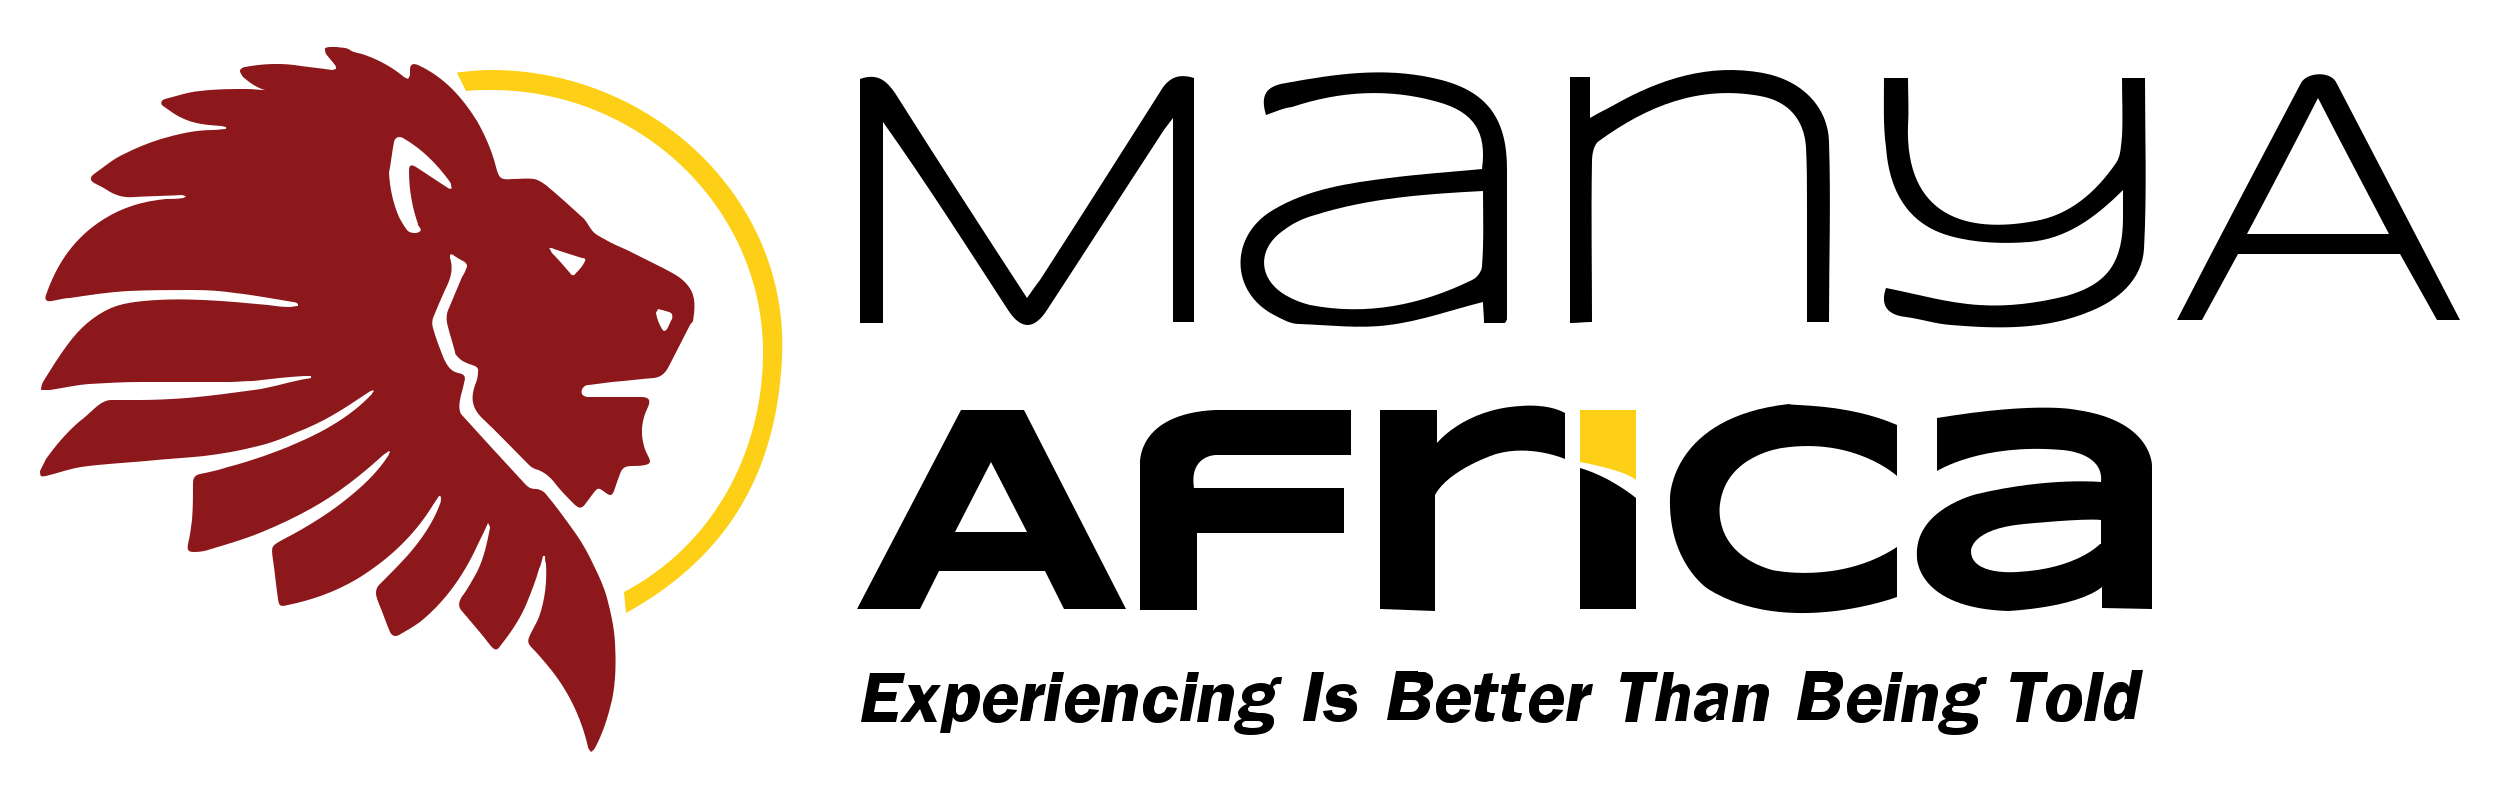 <?xml version="1.0" encoding="utf-8"?>
<!-- Generator: Adobe Illustrator 28.2.0, SVG Export Plug-In . SVG Version: 6.00 Build 0)  -->
<svg version="1.1" id="Layer_1" xmlns="http://www.w3.org/2000/svg" xmlns:xlink="http://www.w3.org/1999/xlink" x="0px" y="0px"
	 viewBox="0 0 250 80" style="enable-background:new 0 0 250 80;" xml:space="preserve">
<style type="text/css">
	.st0{fill-rule:evenodd;clip-rule:evenodd;fill:#FFFFFF;}
	.st1{fill:#FDCF16;}
	.st2{fill-rule:evenodd;clip-rule:evenodd;}
	.st3{fill:#FFFFFF;}
	.st4{fill-rule:evenodd;clip-rule:evenodd;fill:#8C181C;}
</style>
<path class="st4" d="M68.9,28.7c-0.7-1-1.7-1.4-2.6-1.9c-1.2-0.6-2.4-1.2-3.6-1.8c-0.7-0.3-1.4-0.6-2.1-1c-0.5-0.3-1.1-0.5-1.5-1.1
	c-0.3-0.4-0.5-0.9-0.9-1.2c-1.1-1-2.3-2.1-3.5-3.1c-0.4-0.3-0.8-0.6-1.3-0.7c-0.7-0.1-1.4,0-2.1,0c-1.2,0.1-1.4,0-1.7-1.2
	c-0.4-1.6-1.1-3.2-1.9-4.6c-1.5-2.4-3.3-4.4-5.9-5.6c-0.5-0.2-0.8-0.1-0.8,0.5c0,0.1,0,0.3,0,0.4c0,0.2-0.1,0.3-0.2,0.5
	c-0.1-0.1-0.3-0.1-0.4-0.2c-1.2-1-2.5-1.7-3.9-2.2c-0.5-0.2-1.1-0.2-1.5-0.5c-0.4-0.3-0.9-0.2-1.3-0.3c-0.2,0-0.5,0-0.7,0
	c-0.2,0-0.5,0.1-0.5,0.1c0,0.2,0,0.4,0.1,0.6c0.3,0.4,0.6,0.7,0.9,1.1c0.1,0.1,0.1,0.3,0.1,0.4c-0.1,0-0.3,0.1-0.4,0.1
	c-1.3-0.2-2.5-0.3-3.8-0.5c-1.6-0.2-3.3-0.1-4.9,0.2c-0.2,0-0.5,0.2-0.5,0.4c0,0.2,0.2,0.4,0.3,0.6C25,8.3,25.7,8.8,26.5,9
	c-0.6,0-1.2-0.1-1.8-0.1c-1.6,0-3.1,0-4.7,0.2c-1.2,0.1-2.3,0.5-3.5,0.8c-0.4,0.1-0.5,0.5-0.2,0.7c0.6,0.4,1.2,0.9,1.9,1.2
	c1.2,0.6,2.5,0.7,3.9,0.8c0.2,0,0.3,0.1,0.5,0.1c0,0.1,0,0.1,0,0.2c-0.4,0-0.8,0.1-1.3,0.1c-1.8,0-3.5,0.4-5.2,0.9
	c-1.3,0.4-2.5,0.9-3.7,1.5c-1.1,0.5-2,1.3-3,2c-0.5,0.4-0.4,0.7,0.2,1c0.4,0.2,0.8,0.4,1.1,0.6c0.9,0.6,1.8,0.8,2.8,0.7
	c1.6-0.1,3.1-0.1,4.7-0.2c0.1,0,0.2,0.1,0.4,0.1c-0.1,0.1-0.2,0.2-0.3,0.2c-0.6,0.1-1.1,0.1-1.7,0.1c-2.2,0.2-4.3,0.8-6.2,2
	c-2.9,1.8-4.7,4.4-5.8,7.6c-0.2,0.5,0.1,0.7,0.6,0.6c0.6-0.1,1.2-0.3,1.8-0.3c2-0.3,3.9-0.6,5.9-0.7C15,29,17.2,29,19.4,29
	c1.4,0,2.8,0.1,4.1,0.3c1.9,0.2,3.9,0.6,5.8,0.9c0.2,0,0.4,0.1,0.5,0.2c0,0.1,0,0.1,0,0.2c-0.3,0-0.6,0.1-0.9,0.1
	c-0.7,0-1.4-0.1-2.1-0.2c-2.1-0.2-4.3-0.4-6.4-0.5c-2.3-0.1-4.6-0.1-6.9,0.2c-0.8,0.1-1.7,0.3-2.4,0.6c-1.8,0.8-3.2,2.1-4.3,3.6
	c-0.9,1.2-1.7,2.5-2.5,3.8c-0.1,0.2-0.2,0.5-0.2,0.8C4.4,39,4.6,39,4.9,39c0,0,0.1,0,0.1,0c1.3-0.2,2.6-0.5,3.9-0.6
	c1.7-0.1,3.5-0.2,5.2-0.2c2.9,0,5.9,0,8.8,0c0.8,0,1.6-0.1,2.4-0.1c1.7-0.2,3.4-0.4,5.1-0.5c0.2,0,0.4,0,0.7,0c0,0.1,0,0.1,0,0.2
	c-0.4,0.1-0.7,0.1-1.1,0.2c-1.5,0.3-3,0.8-4.6,1c-2.2,0.3-4.4,0.6-6.7,0.8C17.3,39.9,15.6,40,14,40c-1,0-1.9,0-2.9,0
	c-0.4,0-0.8,0.2-1.1,0.4c-0.7,0.5-1.3,1.2-2,1.7c-1.3,1.1-2.4,2.4-3.4,3.8c-0.2,0.4-0.4,0.8-0.6,1.2c0,0.1,0,0.4,0.1,0.5
	c0.1,0.1,0.3,0,0.5,0c1.2-0.3,2.3-0.7,3.5-0.9c2.1-0.3,4.3-0.4,6.5-0.6c1.9-0.2,3.9-0.3,5.8-0.5c1.7-0.2,3.4-0.5,5-0.9
	c1.4-0.3,2.8-0.8,4.1-1.4c1.3-0.5,2.6-1.1,3.8-1.8c1.2-0.7,2.4-1.5,3.6-2.3c0.1-0.1,0.3-0.1,0.4-0.2c0,0,0,0.1,0.1,0.1
	c-0.1,0.1-0.2,0.2-0.2,0.3c-2.1,2.2-4.7,3.7-7.5,4.9c-1.1,0.5-2.2,0.9-3.3,1.3c-1.2,0.4-2.4,0.8-3.6,1.1c-0.9,0.3-1.8,0.5-2.8,0.7
	c-0.5,0.1-0.7,0.4-0.7,0.9c0,1.2,0,2.5-0.1,3.7c-0.1,0.8-0.2,1.6-0.4,2.4c-0.1,0.6,0,0.8,0.6,0.8c0.6,0,1.2-0.1,1.7-0.3
	c1.7-0.5,3.4-1,5.1-1.7c1.7-0.7,3.4-1.5,5-2.4c2.5-1.4,4.8-3.2,6.9-5.1c0.2-0.2,0.5-0.4,0.8-0.6l0.1,0.1c-0.1,0.1-0.1,0.3-0.2,0.4
	c-0.9,1.4-2.1,2.6-3.4,3.7c-2.1,1.8-4.5,3.3-7,4.6c-1.3,0.7-1.3,0.7-1.1,2.1c0.2,1.3,0.3,2.6,0.5,3.9c0.1,0.7,0.2,0.8,1,0.6
	c2.4-0.5,4.7-1.3,6.9-2.6c3.1-1.9,5.7-4.3,7.6-7.4c0.2-0.3,0.4-0.6,0.6-0.9c0.1,0,0.1,0,0.2,0.1c0,0.2,0,0.5-0.1,0.7
	c-0.7,1.9-1.9,3.6-3.2,5.1c-0.9,1-1.9,2-2.9,3c-0.2,0.2-0.3,0.5-0.3,0.8c0,0.4,0.2,0.8,0.3,1.1c0.4,0.9,0.7,1.9,1.1,2.8
	c0.2,0.4,0.5,0.5,0.9,0.3c0.7-0.4,1.4-0.8,2.1-1.3c2.7-2.2,4.5-4.9,5.9-8c0.3-0.6,0.6-1.2,0.9-1.9c0.1,0.2,0.2,0.3,0.2,0.5
	c-0.3,1.5-0.6,3-1.3,4.4c-0.5,0.9-1,1.8-1.6,2.6c-0.2,0.4-0.3,0.8,0,1.2c1,1.2,2,2.3,2.9,3.5c0.5,0.6,0.7,0.6,1.1,0
	c1.1-1.4,2.1-2.9,2.7-4.5c0.4-1,0.8-2,1.1-3.1c0.2-0.4,0.3-0.9,0.4-1.3c0.1,0,0.1,0,0.2,0c0,0.3,0,0.5,0.1,0.8
	c0.1,1.8-0.1,3.6-0.7,5.3c-0.2,0.5-0.5,1-0.8,1.6c-0.4,0.8-0.4,1,0.2,1.6c0.5,0.5,1,1.1,1.5,1.7c2,2.4,3.3,5.1,4,8.1
	c0,0.2,0.2,0.3,0.3,0.5c0.1-0.1,0.3-0.2,0.4-0.4c0.8-1.5,1.3-3.1,1.7-4.8c0.4-1.9,0.4-3.9,0.3-5.8c-0.1-1.5-0.4-2.9-0.8-4.4
	c-0.3-1.1-0.8-2.2-1.3-3.2c-0.5-1.1-1.1-2.2-1.8-3.2c-1-1.4-2-2.8-3.1-4.1c-0.2-0.2-0.6-0.4-0.9-0.4c-0.4,0-0.7-0.1-1-0.4
	c-1.2-1.3-2.3-2.5-3.5-3.8c-1-1.1-2-2.2-3-3.3C45.9,41,45.9,40.5,46,40c0.1-0.6,0.3-1.1,0.4-1.7c0.2-0.6,0.1-0.9-0.6-1
	c-0.8-0.2-1.1-0.8-1.4-1.4c-0.4-1-0.8-2-1.1-3.1c-0.1-0.3-0.1-0.7,0-1c0.4-1,0.8-1.9,1.2-2.8c0.5-1,0.9-2,0.5-3.2c0-0.1,0-0.3,0-0.3
	c0.1-0.1,0.2-0.1,0.3,0c0.3,0.2,0.6,0.4,1,0.6c0.4,0.2,0.5,0.5,0.3,0.8c-0.1,0.3-0.2,0.5-0.4,0.8c-0.4,1-0.9,2.1-1.3,3.1
	c-0.3,0.6-0.3,1.2-0.1,1.9c0.2,0.8,0.5,1.7,0.7,2.5c0,0.2,0.1,0.3,0.2,0.4c0.4,0.5,0.9,0.7,1.5,0.9c0.4,0.1,0.7,0.3,0.6,0.7
	c0,0.4-0.1,0.9-0.3,1.3c-0.4,1.2-0.4,2.2,0.7,3.3c1.6,1.5,3.1,3.1,4.7,4.7c0.2,0.2,0.4,0.3,0.6,0.4c0.8,0.2,1.4,0.7,1.9,1.3
	c0.6,0.8,1.3,1.5,2,2.2c0.5,0.5,0.8,0.5,1.2-0.1c0.2-0.3,0.4-0.5,0.6-0.8c0.6-0.8,0.6-0.8,1.4-0.2c0.4,0.3,0.6,0.3,0.8-0.2
	c0.2-0.6,0.4-1.2,0.6-1.7c0.2-0.6,0.5-0.8,1.2-0.8c0.4,0,0.9,0,1.3-0.1c0.5-0.1,0.6-0.3,0.4-0.7c-0.2-0.4-0.4-0.8-0.5-1.2
	c-0.4-1.4-0.2-2.7,0.4-3.9c0.3-0.7,0.1-1-0.7-1c-1.8,0-3.5,0-5.3,0c-0.2,0-0.5-0.1-0.6-0.3c-0.1-0.3,0-0.6,0.3-0.8
	c0.1-0.1,0.3-0.1,0.4-0.1c0.8-0.1,1.6-0.2,2.3-0.3c1.4-0.1,2.8-0.3,4.2-0.4c0.8-0.1,1.2-0.6,1.5-1.2c0.7-1.4,1.4-2.7,2.1-4.1
	c0.1-0.2,0.3-0.3,0.3-0.4C69.5,30.8,69.6,29.7,68.9,28.7z M44.8,18.8c-1.1-0.7-2.1-1.4-3.2-2.1c-0.5-0.3-0.7-0.2-0.7,0.4
	c0,1.8,0.3,3.6,0.9,5.3c0,0,0,0.1,0,0.1c0.1,0.2,0.5,0.5,0.1,0.7c-0.3,0.2-1,0.1-1.2-0.2c-0.3-0.4-0.6-0.9-0.8-1.3
	c-0.6-1.4-0.9-2.8-1-4.4c0.2-1,0.3-2.1,0.5-3.1c0.1-0.5,0.5-0.6,0.9-0.4c1.9,1.1,3.4,2.6,4.7,4.4c0,0.1,0.1,0.1,0.1,0.2
	c0,0.1,0,0.3,0.1,0.4C45.1,18.9,44.9,18.9,44.8,18.8z M58.4,26.3c-0.2,0.4-0.5,0.7-0.8,1c-0.2,0.3-0.4,0.3-0.6,0
	c-0.6-0.7-1.2-1.4-1.8-2c-0.1-0.1-0.1-0.3-0.3-0.5c0.2,0,0.4,0,0.5,0.1c0.9,0.3,1.8,0.6,2.8,0.9C58.6,25.8,58.6,26,58.4,26.3z
	 M67.2,31.9c-0.2,0.3-0.3,0.7-0.5,1c-0.2,0.3-0.4,0.2-0.5,0c-0.3-0.5-0.5-1-0.6-1.6c0-0.1,0.2-0.3,0.2-0.4c0.4,0.1,0.8,0.2,1.1,0.3
	C67.2,31.3,67.3,31.5,67.2,31.9z"/>
<path class="st1" d="M49.1,7c-1,0-2,0.1-3,0.2c-0.1,0-0.3,0-0.4,0.1l0.9,1.8c0.8-0.1,1.7-0.1,2.5-0.1c15,0,27.5,12,27.2,26.8
	c-0.2,9.6-5,18.7-13.9,23.4l0.2,2.1c9.2-5.1,15-12.9,15.6-25.5C79,19.9,65.2,7,49.1,7"/>
<g>
	<path class="st2" d="M88.3,32.3h-2.3V7.9c1.7-0.6,2.6,0.1,3.5,1.4c4.3,6.8,8.7,13.6,13.2,20.5c0.5-0.7,0.9-1.3,1.3-1.8
		c4-6.2,8-12.5,12-18.8c0.8-1.4,1.8-1.9,3.4-1.4v24.4h-2.1V11.8c-0.7,0.9-1,1.3-1.3,1.8c-3.8,5.8-7.5,11.6-11.3,17.4
		c-1.3,2-2.6,2-3.9,0c-4.1-6.3-8.1-12.6-12.5-18.8V32.3z"/>
	<path class="st2" d="M126.6,11.5c-0.6-2,0-2.9,2-3.2c4.9-0.9,9.7-1.6,14.7-0.5c5.2,1.1,7.4,3.8,7.4,9.1c0,5,0,10,0,15
		c0,0.1-0.1,0.2-0.2,0.4h-2.1c0-0.8-0.1-1.5-0.1-2.1c-3.2,0.8-6.2,1.9-9.4,2.3c-2.9,0.4-6,0-9-0.1c-0.9,0-1.7-0.5-2.5-0.9
		c-4.4-2.3-4.5-7.9-0.1-10.5c3.5-2.1,7.6-2.7,11.6-3.2c3.1-0.4,6.2-0.6,9.3-0.9c0.5-3.7-0.8-5.7-4.4-6.7c-4.9-1.4-9.8-1.1-14.6,0.5
		C128.3,10.8,127.5,11.2,126.6,11.5 M148.3,19.1c-5.8,0.3-11.4,0.7-16.8,2.4c-1.1,0.3-2.2,0.8-3.1,1.5c-2.8,1.9-2.6,5,0.3,6.6
		c0.7,0.4,1.5,0.7,2.3,0.9c5.7,1.1,11.1,0,16.2-2.5c0.5-0.2,1-0.9,1-1.4C148.4,24,148.3,21.6,148.3,19.1"/>
	<path class="st2" d="M188.4,7.8h2.4c0,1.6,0.1,3.2,0,4.7c-0.3,9.1,5.8,10.9,12.7,9.6c3.5-0.6,6.1-2.9,8.1-5.8
		c0.5-0.7,0.5-1.8,0.6-2.7c0.1-1.9,0-3.8,0-5.8h2.3c0,5.8,0.2,11.5-0.1,17.1c-0.2,3.1-2.6,5.1-5.3,6.2c-4.5,1.9-9.2,1.8-14,1.4
		c-1.5-0.1-3-0.6-4.5-0.8c-1.9-0.2-2.6-1.2-2-2.9c3.1,0.6,6.1,1.5,9.3,1.7c2.9,0.2,5.9-0.2,8.7-0.9c4.3-1.2,5.7-3.5,5.7-7.9v-2.7
		c-2.8,2.8-5.7,4.9-9.4,5.2c-2.6,0.2-5.4,0.1-7.9-0.6c-4.3-1.2-6.1-4.6-6.4-8.9C188.3,12.6,188.4,10.3,188.4,7.8"/>
	<path class="st2" d="M156.9,7.7h2.1v4.1c1-0.6,1.7-0.9,2.4-1.3c4.6-2.6,9.5-4.2,14.9-3.2c3.8,0.7,6.5,3.3,6.6,6.9
		c0.2,5.9,0,11.9,0,18h-2.2c0-4,0-7.8,0-11.7c0-1.9,0-3.8-0.1-5.8c-0.2-2.8-1.8-4.6-4.6-5.1c-6.1-1.1-11.3,1-16.1,4.5
		c-0.5,0.3-0.7,1.3-0.7,2c-0.1,5.3,0,10.6,0,16.1c-0.8,0-1.4,0.1-2.2,0.1V7.7z"/>
	<path class="st2" d="M223.8,25.4H240l3.7,6.6h2.2c0,0,0.1,0,0.1,0c-4.1-7.9-8.3-15.9-12.4-23.8c-0.6-1.1-2.9-1-3.5,0.1
		c-4.1,7.8-8.3,15.7-12.4,23.7h2.5L223.8,25.4z M231.8,9.8c2.4,4.7,4.7,9,7.1,13.6h-14.2C227.1,18.9,229.4,14.5,231.8,9.8"/>
</g>
<path d="M135.1,41v4.5h-13.5c0,0-2.7,0-2.2,3.3h15v4.5h-14.7v7.7h-5.3h-0.4V46.4c0,0-0.4-5,7.5-5.4H135.1z"/>
<path d="M143.5,61.1l-5.5-0.2V41h5.7v3.3c0,0,2.7-3.4,8.4-3.7c0,0,2.6-0.3,4.4,0.7v4.6c0,0-3.4-1.5-6.9-0.5c0,0-4.7,1.5-6.1,4.1
	L143.5,61.1z"/>
<path d="M158,46.8v14.1h5.6V49.8C163.6,49.8,161.1,47.7,158,46.8"/>
<path class="st1" d="M158,41v5.2c0,0,4.5,0.8,5.6,1.8v-7H158z"/>
<path d="M189.7,42.5v5.1c0,0-4.2-3.9-11.5-2.8c0,0-5.6,0.7-6.2,5.6c0,0-0.9,4.8,5.2,6.6c0,0,6.7,1.5,12.5-2.3v5c0,0-11,4.1-18.9-0.8
	c0,0-4-2.6-3.8-9.2c0,0,0.1-8,11.9-9.3C179,40.6,184.7,40.3,189.7,42.5"/>
<path d="M102.4,41h-6.3L85.7,60.9H92l1.9-3.8h10.6l1.9,3.8h6.2L102.4,41z M95.5,53.2l3.6-7l3.6,7H95.5z"/>
<path d="M207.7,41c0,0-3.7-0.9-14,0.8v5.3c0,0,4.4-2.8,12.5-2.1c0,0,4.2,0.2,3.9,3.2c0,0-5.2-0.5-12.4,1.2c0,0-6.4,1.5-6,6.4
	c0,0,0,5,9.1,5.3c0,0,6.8-0.3,9.4-2.4v2.1l5,0.1V46.6C215.2,46.6,215.3,42.1,207.7,41 M210,54.4c0,0-2.3,2.5-8.3,2.8
	c0,0-4.6,0.4-4.6-2.1c0,0-0.1-2.2,5.3-2.7c0,0,6.1-0.6,7.7-0.4V54.4z"/>
<g>
	<path d="M88,68.2l-0.2,1h1.9l-0.2,0.9h-1.9l-0.2,1.1h2.4l-0.2,1h-3.5l0.9-4.9h3.5l-0.2,1H88z"/>
	<path d="M92.8,70.2l0.9,2h-1.2l-0.5-1.3l-1,1.3H90l1.5-2l-0.7-1.7H92l0.4,1l0.8-1h0.9L92.8,70.2z"/>
	<path d="M95.8,68.5L95.8,69h0c0.3-0.4,0.6-0.6,1.1-0.6c0.5,0,0.8,0.2,1,0.6c0.1,0.2,0.1,0.4,0.1,0.6c0,0.2,0,0.4-0.1,0.7
		c-0.1,0.5-0.3,1-0.6,1.3c-0.3,0.4-0.7,0.6-1.2,0.6c-0.4,0-0.7-0.2-0.8-0.5h0l-0.3,1.6H94l0.9-4.9H95.8z M95.6,70.5c0,0,0,0.1,0,0.2
		c0,0.1,0,0.2,0,0.3c0,0.1,0,0.2,0,0.2c0.1,0.2,0.2,0.3,0.4,0.3c0.4,0,0.6-0.4,0.8-1.2c0-0.2,0-0.4,0-0.5c0-0.4-0.1-0.6-0.4-0.6
		c-0.2,0-0.4,0.1-0.5,0.3c-0.1,0.1-0.2,0.3-0.2,0.6L95.6,70.5z"/>
	<path d="M99.3,70.5l0,0.2c0,0.1,0,0.2,0,0.2c0,0.2,0.1,0.3,0.2,0.4c0.1,0.1,0.3,0.2,0.4,0.2c0.2,0,0.3-0.1,0.5-0.2
		c0.2-0.1,0.2-0.2,0.3-0.4l1,0.1c0,0.1-0.1,0.2-0.3,0.4c-0.2,0.2-0.4,0.4-0.6,0.6c-0.3,0.2-0.6,0.3-1,0.3c-0.5,0-0.8-0.1-1.1-0.4
		c-0.3-0.3-0.4-0.6-0.4-1.1c0-0.1,0-0.3,0-0.4c0.1-0.4,0.2-0.7,0.4-1c0.2-0.3,0.4-0.5,0.7-0.7c0.3-0.2,0.6-0.3,1-0.3
		c0.3,0,0.5,0.1,0.7,0.2c0.2,0.1,0.4,0.3,0.5,0.5c0.1,0.2,0.2,0.5,0.2,0.8c0,0.2,0,0.4-0.1,0.6H99.3z M100.7,69.9
		c0-0.3,0-0.5-0.1-0.6c-0.1-0.1-0.2-0.2-0.4-0.2c-0.4,0-0.7,0.3-0.8,0.8H100.7z"/>
	<path d="M103.6,68.5l-0.1,0.7h0c0.2-0.5,0.5-0.8,0.9-0.8l0.2,0l-0.2,1.1c-0.4,0-0.6,0.1-0.8,0.3c-0.2,0.2-0.3,0.5-0.3,0.9l-0.3,1.4
		H102l0.6-3.7H103.6z"/>
	<path d="M105.5,72.1h-1.1l0.6-3.7h1.1L105.5,72.1z M106.2,68.2h-1.1l0.2-1h1.1L106.2,68.2z"/>
	<path d="M107.5,70.5l0,0.2c0,0.1,0,0.2,0,0.2c0,0.2,0.1,0.3,0.2,0.4c0.1,0.1,0.3,0.2,0.4,0.2c0.2,0,0.3-0.1,0.5-0.2
		c0.2-0.1,0.2-0.2,0.3-0.4l1,0.1c0,0.1-0.1,0.2-0.3,0.4c-0.2,0.2-0.4,0.4-0.6,0.6c-0.3,0.2-0.6,0.3-1,0.3c-0.5,0-0.8-0.1-1.1-0.4
		c-0.3-0.3-0.4-0.6-0.4-1.1c0-0.1,0-0.3,0-0.4c0.1-0.4,0.2-0.7,0.4-1c0.2-0.3,0.4-0.5,0.7-0.7c0.3-0.2,0.6-0.3,1-0.3
		c0.3,0,0.5,0.1,0.7,0.2c0.2,0.1,0.4,0.3,0.5,0.5c0.1,0.2,0.2,0.5,0.2,0.8c0,0.2,0,0.4-0.1,0.6H107.5z M108.9,69.9
		c0-0.3,0-0.5-0.1-0.6c-0.1-0.1-0.2-0.2-0.4-0.2c-0.4,0-0.7,0.3-0.8,0.8H108.9z"/>
	<path d="M111.8,68.5l-0.1,0.6h0c0.3-0.5,0.7-0.7,1.2-0.7c0.4,0,0.7,0.1,0.8,0.4c0.1,0.1,0.1,0.3,0.1,0.4c0,0.2,0,0.4-0.1,0.6
		l-0.4,2.3h-1.1l0.3-2c0-0.2,0.1-0.4,0.1-0.5c0-0.3-0.1-0.4-0.4-0.4c-0.2,0-0.4,0.1-0.5,0.3c-0.1,0.2-0.2,0.4-0.2,0.7l-0.3,2h-1.1
		l0.6-3.7H111.8z"/>
	<path d="M116.7,69.9c0-0.4-0.1-0.7-0.4-0.7c-0.4,0-0.7,0.4-0.8,1.1c0,0.2-0.1,0.3-0.1,0.5c0,0.4,0.2,0.6,0.5,0.6
		c0.2,0,0.3-0.1,0.5-0.2c0.1-0.1,0.2-0.3,0.3-0.5l1,0.1c-0.1,0.4-0.4,0.8-0.7,1.1c-0.4,0.3-0.8,0.4-1.2,0.4c-0.5,0-0.8-0.1-1.1-0.4
		c-0.3-0.3-0.4-0.6-0.4-1c0-0.1,0-0.2,0-0.4c0.1-0.6,0.3-1,0.7-1.4c0.4-0.4,0.9-0.5,1.4-0.5c0.4,0,0.7,0.1,1,0.4
		c0.2,0.2,0.4,0.6,0.4,1L116.7,69.9z"/>
	<path d="M119,72.1H118l0.6-3.7h1.1L119,72.1z M119.7,68.2h-1.1l0.2-1h1.1L119.7,68.2z"/>
	<path d="M121.4,68.5l-0.1,0.6h0c0.3-0.5,0.7-0.7,1.2-0.7c0.4,0,0.7,0.1,0.8,0.4c0.1,0.1,0.1,0.3,0.1,0.4c0,0.2,0,0.4-0.1,0.6
		l-0.4,2.3h-1.1l0.3-2c0-0.2,0.1-0.4,0.1-0.5c0-0.3-0.1-0.4-0.4-0.4c-0.2,0-0.4,0.1-0.5,0.3c-0.1,0.2-0.2,0.4-0.2,0.7l-0.3,2h-1.1
		l0.6-3.7H121.4z"/>
	<path d="M125,70.6c-0.1,0.1-0.2,0.2-0.2,0.3c0,0.2,0.1,0.2,0.2,0.3c0.1,0,0.3,0,0.8,0.1l0.4,0c0.4,0,0.7,0.1,0.9,0.2
		c0.2,0.1,0.3,0.3,0.3,0.6c0,0,0,0.1,0,0.2c-0.1,0.5-0.4,0.8-0.9,1c-0.3,0.1-0.8,0.2-1.4,0.2c-1.2,0-1.7-0.3-1.7-0.9
		c0.1-0.3,0.3-0.6,0.8-0.7c-0.2-0.1-0.4-0.3-0.4-0.7c0.1-0.3,0.4-0.6,0.9-0.8c-0.3-0.1-0.5-0.4-0.5-0.7c0,0,0-0.1,0-0.2
		c0.1-0.4,0.3-0.7,0.7-0.9c0.4-0.2,0.8-0.3,1.2-0.3c0.4,0,0.7,0.1,0.9,0.2c0.1-0.3,0.2-0.5,0.3-0.6s0.3-0.2,0.6-0.2l0.3,0l-0.1,0.7
		c-0.1,0-0.2,0-0.3,0c-0.1,0-0.2,0-0.3,0.1c-0.1,0.1-0.2,0.1-0.2,0.2c0.1,0.2,0.2,0.4,0.2,0.5c0,0,0,0.1,0,0.2
		c-0.1,0.4-0.3,0.7-0.6,0.9c-0.4,0.2-0.8,0.3-1.2,0.3L125,70.6z M125.1,72.1l-0.6,0c-0.2,0.1-0.3,0.2-0.3,0.3c0,0.2,0.1,0.3,0.2,0.3
		c0.2,0,0.4,0.1,0.8,0.1c0.7,0,1-0.1,1.1-0.4c0-0.1-0.1-0.2-0.4-0.3L125.1,72.1z M125.2,69.6c0,0.4,0.2,0.5,0.5,0.5
		c0.2,0,0.3,0,0.5-0.1c0.1-0.1,0.2-0.2,0.3-0.4c0-0.4-0.2-0.5-0.5-0.5c-0.2,0-0.3,0-0.4,0.1C125.3,69.2,125.2,69.4,125.2,69.6z"/>
	<path d="M131.5,72.1h-1.2l0.9-4.9h1.2L131.5,72.1z"/>
	<path d="M134.9,69.6c0-0.3-0.2-0.5-0.6-0.5c-0.4,0-0.6,0.1-0.6,0.3c0,0.1,0.1,0.2,0.4,0.3c0.2,0.1,0.5,0.1,0.7,0.1
		c0.2,0,0.4,0.1,0.6,0.3c0.2,0.1,0.3,0.3,0.3,0.6c0,0.1,0,0.2,0,0.3c-0.1,0.4-0.3,0.7-0.7,0.9c-0.3,0.2-0.7,0.3-1.2,0.3
		c-0.9,0-1.4-0.4-1.5-1.1l0.9-0.1c0,0.2,0.1,0.3,0.2,0.4c0.1,0.1,0.3,0.1,0.5,0.1c0.1,0,0.3,0,0.4-0.1c0.1-0.1,0.2-0.1,0.3-0.3
		c0-0.1,0-0.2-0.1-0.2c-0.1,0-0.1-0.1-0.3-0.1c-0.5-0.1-0.8-0.1-1.1-0.2c-0.4-0.1-0.5-0.5-0.5-1c0.1-0.4,0.3-0.7,0.6-0.9
		c0.3-0.2,0.7-0.3,1.2-0.3c0.4,0,0.7,0.1,0.9,0.2c0.2,0.2,0.3,0.4,0.4,0.7L134.9,69.6z"/>
	<path d="M141.8,67.2c0.3,0,0.5,0,0.6,0c0.2,0,0.3,0.1,0.5,0.2c0.3,0.2,0.4,0.5,0.4,0.8c0,0,0,0.1,0,0.3c0,0.3-0.2,0.5-0.4,0.7
		c-0.2,0.2-0.4,0.3-0.7,0.4l0,0c0.3,0,0.5,0.2,0.6,0.3c0.2,0.2,0.2,0.4,0.2,0.6c0,0,0,0.1,0,0.2c-0.1,0.4-0.3,0.8-0.8,1.1
		c-0.2,0.1-0.4,0.2-0.6,0.2c-0.2,0-0.5,0-0.7,0h-2.2l0.9-4.9H141.8z M140,71.2h0.8c0.3,0,0.5,0,0.7-0.1c0.2-0.1,0.3-0.3,0.4-0.5
		c0-0.2-0.1-0.4-0.2-0.5c-0.1-0.1-0.3-0.1-0.6-0.1h-0.8L140,71.2z M140.4,69.2h0.8c0.3,0,0.5,0,0.6-0.1c0.2-0.1,0.2-0.3,0.3-0.4
		c0-0.2-0.1-0.4-0.2-0.4c-0.1,0-0.3-0.1-0.7-0.1h-0.7L140.4,69.2z"/>
	<path d="M144.6,70.5l0,0.2c0,0.1,0,0.2,0,0.2c0,0.2,0.1,0.3,0.2,0.4c0.1,0.1,0.3,0.2,0.4,0.2c0.2,0,0.3-0.1,0.5-0.2
		c0.2-0.1,0.2-0.2,0.3-0.4l1,0.1c0,0.1-0.1,0.2-0.3,0.4c-0.2,0.2-0.4,0.4-0.6,0.6c-0.3,0.2-0.6,0.3-1,0.3c-0.5,0-0.8-0.1-1.1-0.4
		c-0.3-0.3-0.4-0.6-0.4-1.1c0-0.1,0-0.3,0-0.4c0.1-0.4,0.2-0.7,0.4-1c0.2-0.3,0.4-0.5,0.7-0.7c0.3-0.2,0.6-0.3,1-0.3
		c0.3,0,0.5,0.1,0.7,0.2c0.2,0.1,0.4,0.3,0.5,0.5c0.1,0.2,0.2,0.5,0.2,0.8c0,0.2,0,0.4-0.1,0.6H144.6z M146,69.9
		c0-0.3,0-0.5-0.1-0.6c-0.1-0.1-0.2-0.2-0.4-0.2c-0.4,0-0.7,0.3-0.8,0.8H146z"/>
	<path d="M147.4,69.3l0.1-0.8h0.6l0.3-1.1l0.9-0.1l-0.2,1.1h0.8l-0.1,0.8H149l-0.3,1.5c0,0.1,0,0.2,0,0.3c0,0.1,0,0.2,0.1,0.2
		c0.1,0,0.2,0.1,0.4,0.1l0.3,0l-0.2,0.8l-0.1,0c-0.4,0-0.6,0.1-0.6,0.1c-0.4,0-0.8-0.1-0.9-0.2c-0.1-0.1-0.2-0.3-0.2-0.5
		c0-0.1,0-0.3,0.1-0.5l0.3-1.6H147.4z"/>
	<path d="M150.1,69.3l0.1-0.8h0.6l0.3-1.1l0.9-0.1l-0.2,1.1h0.8l-0.1,0.8h-0.8l-0.3,1.5c0,0.1,0,0.2,0,0.3c0,0.1,0,0.2,0.1,0.2
		c0.1,0,0.2,0.1,0.4,0.1l0.3,0l-0.2,0.8l-0.1,0c-0.4,0-0.6,0.1-0.6,0.1c-0.4,0-0.8-0.1-0.9-0.2c-0.1-0.1-0.2-0.3-0.2-0.5
		c0-0.1,0-0.3,0.1-0.5l0.3-1.6H150.1z"/>
	<path d="M153.9,70.5l0,0.2c0,0.1,0,0.2,0,0.2c0,0.2,0.1,0.3,0.2,0.4c0.1,0.1,0.3,0.2,0.4,0.2c0.2,0,0.3-0.1,0.5-0.2
		c0.2-0.1,0.2-0.2,0.3-0.4l1,0.1c0,0.1-0.1,0.2-0.3,0.4c-0.2,0.2-0.4,0.4-0.6,0.6c-0.3,0.2-0.6,0.3-1,0.3c-0.5,0-0.8-0.1-1.1-0.4
		c-0.3-0.3-0.4-0.6-0.4-1.1c0-0.1,0-0.3,0-0.4c0.1-0.4,0.2-0.7,0.4-1c0.2-0.3,0.4-0.5,0.7-0.7c0.3-0.2,0.6-0.3,1-0.3
		c0.3,0,0.5,0.1,0.7,0.2c0.2,0.1,0.4,0.3,0.5,0.5c0.1,0.2,0.2,0.5,0.2,0.8c0,0.2,0,0.4-0.1,0.6H153.9z M155.3,69.9
		c0-0.3,0-0.5-0.1-0.6c-0.1-0.1-0.2-0.2-0.4-0.2c-0.4,0-0.7,0.3-0.8,0.8H155.3z"/>
	<path d="M158.3,68.5l-0.1,0.7h0c0.2-0.5,0.5-0.8,0.9-0.8l0.2,0l-0.2,1.1c-0.4,0-0.6,0.1-0.8,0.3c-0.2,0.2-0.3,0.5-0.3,0.9l-0.3,1.4
		h-1.1l0.6-3.7H158.3z"/>
	<path d="M165.6,68.2h-1.2l-0.7,4h-1.2l0.7-4H162l0.2-1h3.6L165.6,68.2z"/>
	<path d="M168.6,72.1h-1.1l0.4-2c0-0.2,0.1-0.4,0.1-0.5c0-0.3-0.1-0.4-0.3-0.4c-0.1,0-0.2,0-0.3,0.1c-0.1,0-0.2,0.1-0.2,0.2
		c-0.1,0.1-0.2,0.3-0.2,0.6l-0.4,2h-1.1l0.9-4.9h1l-0.3,1.8h0c0.1-0.2,0.2-0.3,0.4-0.4c0.2-0.1,0.4-0.2,0.6-0.2
		c0.4,0,0.7,0.1,0.8,0.4c0.1,0.1,0.1,0.3,0.1,0.4c0,0.1,0,0.3-0.1,0.6L168.6,72.1z"/>
	<path d="M171.6,72.1c0-0.2,0-0.4,0.1-0.6c-0.2,0.2-0.4,0.4-0.6,0.5c-0.2,0.1-0.4,0.2-0.7,0.2c-0.3,0-0.5-0.1-0.7-0.2
		c-0.2-0.1-0.3-0.3-0.3-0.6c0,0,0-0.1,0-0.2c0.1-0.5,0.4-0.9,1-1.1c0.1,0,0.2-0.1,0.3-0.1c0.1,0,0.3,0,0.4-0.1c0.1,0,0.3,0,0.4,0
		c0.1,0,0.2,0,0.3,0l0-0.1c0-0.1,0-0.2,0-0.3c0-0.1,0-0.1,0-0.2c-0.1-0.1-0.2-0.2-0.4-0.2c-0.2,0-0.3,0-0.5,0.1
		c-0.1,0.1-0.2,0.2-0.3,0.4l-1-0.1c0.1-0.4,0.4-0.7,0.7-0.9s0.8-0.3,1.2-0.3c0.5,0,0.9,0.1,1.1,0.3c0.2,0.1,0.2,0.3,0.2,0.6
		c0,0.1,0,0.3-0.1,0.6l-0.3,1.7c0,0.1,0,0.3,0,0.5H171.6z M171.8,70.4c-0.3,0-0.6,0.1-0.8,0.2s-0.4,0.3-0.4,0.5
		c0,0.3,0.1,0.5,0.4,0.5c0.2,0,0.4-0.1,0.6-0.3c0.1-0.1,0.2-0.4,0.3-0.7L171.8,70.4z"/>
	<path d="M174.9,68.5l-0.1,0.6h0c0.3-0.5,0.7-0.7,1.2-0.7c0.4,0,0.7,0.1,0.8,0.4c0.1,0.1,0.1,0.3,0.1,0.4c0,0.2,0,0.4-0.1,0.6
		l-0.4,2.3h-1.1l0.3-2c0-0.2,0.1-0.4,0.1-0.5c0-0.3-0.1-0.4-0.4-0.4c-0.2,0-0.4,0.1-0.5,0.3c-0.1,0.2-0.2,0.4-0.2,0.7l-0.3,2h-1.1
		l0.6-3.7H174.9z"/>
	<path d="M182.8,67.2c0.3,0,0.5,0,0.6,0c0.2,0,0.3,0.1,0.5,0.2c0.3,0.2,0.4,0.5,0.4,0.8c0,0,0,0.1,0,0.3c0,0.3-0.2,0.5-0.4,0.7
		c-0.2,0.2-0.4,0.3-0.7,0.4l0,0c0.3,0,0.5,0.2,0.6,0.3c0.2,0.2,0.2,0.4,0.2,0.6c0,0,0,0.1,0,0.2c-0.1,0.4-0.3,0.8-0.8,1.1
		c-0.2,0.1-0.4,0.2-0.6,0.2c-0.2,0-0.5,0-0.7,0h-2.2l0.9-4.9H182.8z M181.1,71.2h0.8c0.3,0,0.5,0,0.7-0.1c0.2-0.1,0.3-0.3,0.4-0.5
		c0-0.2-0.1-0.4-0.2-0.5c-0.1-0.1-0.3-0.1-0.6-0.1h-0.8L181.1,71.2z M181.4,69.2h0.8c0.3,0,0.5,0,0.6-0.1c0.2-0.1,0.2-0.3,0.3-0.4
		c0-0.2-0.1-0.4-0.2-0.4c-0.1,0-0.3-0.1-0.7-0.1h-0.7L181.4,69.2z"/>
	<path d="M185.7,70.5l0,0.2c0,0.1,0,0.2,0,0.2c0,0.2,0.1,0.3,0.2,0.4c0.1,0.1,0.3,0.2,0.4,0.2c0.2,0,0.3-0.1,0.5-0.2
		c0.2-0.1,0.2-0.2,0.3-0.4l1,0.1c0,0.1-0.1,0.2-0.3,0.4c-0.2,0.2-0.4,0.4-0.6,0.6c-0.3,0.2-0.6,0.3-1,0.3c-0.5,0-0.8-0.1-1.1-0.4
		c-0.3-0.3-0.4-0.6-0.4-1.1c0-0.1,0-0.3,0-0.4c0.1-0.4,0.2-0.7,0.4-1c0.2-0.3,0.4-0.5,0.7-0.7c0.3-0.2,0.6-0.3,1-0.3
		c0.3,0,0.5,0.1,0.7,0.2c0.2,0.1,0.4,0.3,0.5,0.5c0.1,0.2,0.2,0.5,0.2,0.8c0,0.2,0,0.4-0.1,0.6H185.7z M187.1,69.9
		c0-0.3,0-0.5-0.1-0.6c-0.1-0.1-0.2-0.2-0.4-0.2c-0.4,0-0.7,0.3-0.8,0.8H187.1z"/>
	<path d="M189.4,72.1h-1.1l0.6-3.7h1.1L189.4,72.1z M190.1,68.2H189l0.2-1h1.1L190.1,68.2z"/>
	<path d="M191.8,68.5l-0.1,0.6h0c0.3-0.5,0.7-0.7,1.2-0.7c0.4,0,0.7,0.1,0.8,0.4c0.1,0.1,0.1,0.3,0.1,0.4c0,0.2,0,0.4-0.1,0.6
		l-0.4,2.3h-1.1l0.3-2c0-0.2,0.1-0.4,0.1-0.5c0-0.3-0.1-0.4-0.4-0.4c-0.2,0-0.4,0.1-0.5,0.3c-0.1,0.2-0.2,0.4-0.2,0.7l-0.3,2h-1.1
		l0.6-3.7H191.8z"/>
	<path d="M195.4,70.6c-0.1,0.1-0.2,0.2-0.2,0.3c0,0.2,0.1,0.2,0.2,0.3c0.1,0,0.3,0,0.8,0.1l0.4,0c0.4,0,0.7,0.1,0.9,0.2
		c0.2,0.1,0.3,0.3,0.3,0.6c0,0,0,0.1,0,0.2c-0.1,0.5-0.4,0.8-0.9,1c-0.3,0.1-0.8,0.2-1.4,0.2c-1.2,0-1.7-0.3-1.7-0.9
		c0.1-0.3,0.3-0.6,0.8-0.7c-0.2-0.1-0.4-0.3-0.4-0.7c0.1-0.3,0.3-0.6,0.9-0.8c-0.3-0.1-0.5-0.4-0.5-0.7c0,0,0-0.1,0-0.2
		c0.1-0.4,0.3-0.7,0.7-0.9s0.8-0.3,1.2-0.3c0.4,0,0.7,0.1,1,0.2c0.1-0.3,0.2-0.5,0.3-0.6s0.3-0.2,0.6-0.2l0.3,0l-0.1,0.7
		c-0.1,0-0.2,0-0.3,0c-0.1,0-0.2,0-0.3,0.1c-0.1,0.1-0.2,0.1-0.2,0.2c0.1,0.2,0.2,0.4,0.2,0.5c0,0,0,0.1,0,0.2
		c-0.1,0.4-0.3,0.7-0.6,0.9s-0.8,0.3-1.2,0.3L195.4,70.6z M195.5,72.1l-0.6,0c-0.2,0.1-0.3,0.2-0.3,0.3c0,0.2,0.1,0.3,0.2,0.3
		c0.2,0,0.4,0.1,0.8,0.1c0.7,0,1-0.1,1.1-0.4c0-0.1-0.1-0.2-0.4-0.3L195.5,72.1z M195.5,69.6c0,0.4,0.2,0.5,0.5,0.5
		c0.2,0,0.3,0,0.5-0.1c0.1-0.1,0.2-0.2,0.3-0.4c0-0.4-0.2-0.5-0.5-0.5c-0.2,0-0.3,0-0.4,0.1C195.6,69.2,195.6,69.4,195.5,69.6z"/>
	<path d="M204.7,68.2h-1.2l-0.7,4h-1.2l0.7-4h-1.3l0.2-1h3.6L204.7,68.2z"/>
	<path d="M208.2,70.4c-0.1,0.3-0.2,0.7-0.4,0.9c-0.2,0.3-0.4,0.5-0.7,0.7c-0.3,0.2-0.6,0.2-1,0.2c-0.5,0-0.8-0.1-1.1-0.4
		c-0.2-0.3-0.4-0.6-0.4-1.1c0-0.1,0-0.3,0-0.4c0.1-0.4,0.2-0.7,0.4-1c0.2-0.3,0.4-0.5,0.7-0.7s0.6-0.2,1-0.2c0.5,0,0.8,0.1,1.1,0.4
		s0.4,0.6,0.4,1.1C208.2,70.1,208.2,70.2,208.2,70.4z M205.8,70.2c-0.1,0.3-0.1,0.5-0.1,0.7c0,0.4,0.1,0.6,0.4,0.6
		c0.4,0,0.7-0.4,0.8-1.2c0-0.2,0.1-0.4,0.1-0.7c0-0.1,0-0.2,0-0.3c-0.1-0.2-0.2-0.3-0.5-0.3C206.2,69.1,206,69.5,205.8,70.2z"/>
	<path d="M209.3,67.2h1.1l-0.9,4.9h-1.1L209.3,67.2z"/>
	<path d="M212.4,72.1l0.1-0.6h0c-0.3,0.4-0.7,0.6-1.1,0.6c-0.4,0-0.6-0.1-0.8-0.4c-0.2-0.2-0.2-0.5-0.2-0.9c0-0.2,0-0.4,0.1-0.6
		c0.1-0.5,0.3-1,0.5-1.4c0.3-0.4,0.6-0.6,1.1-0.6c0.4,0,0.7,0.2,0.8,0.5l0.3-1.7h1.1l-0.9,4.9H212.4z M212.7,70.1c0-0.2,0-0.3,0-0.4
		c0-0.3-0.1-0.5-0.4-0.5c-0.3,0-0.5,0.1-0.6,0.3c-0.1,0.2-0.2,0.5-0.3,0.9c0,0.2,0,0.3,0,0.4c0,0.4,0.1,0.6,0.4,0.6
		c0.2,0,0.4-0.1,0.5-0.3c0.1-0.1,0.2-0.3,0.2-0.6L212.7,70.1z"/>
</g>
</svg>
